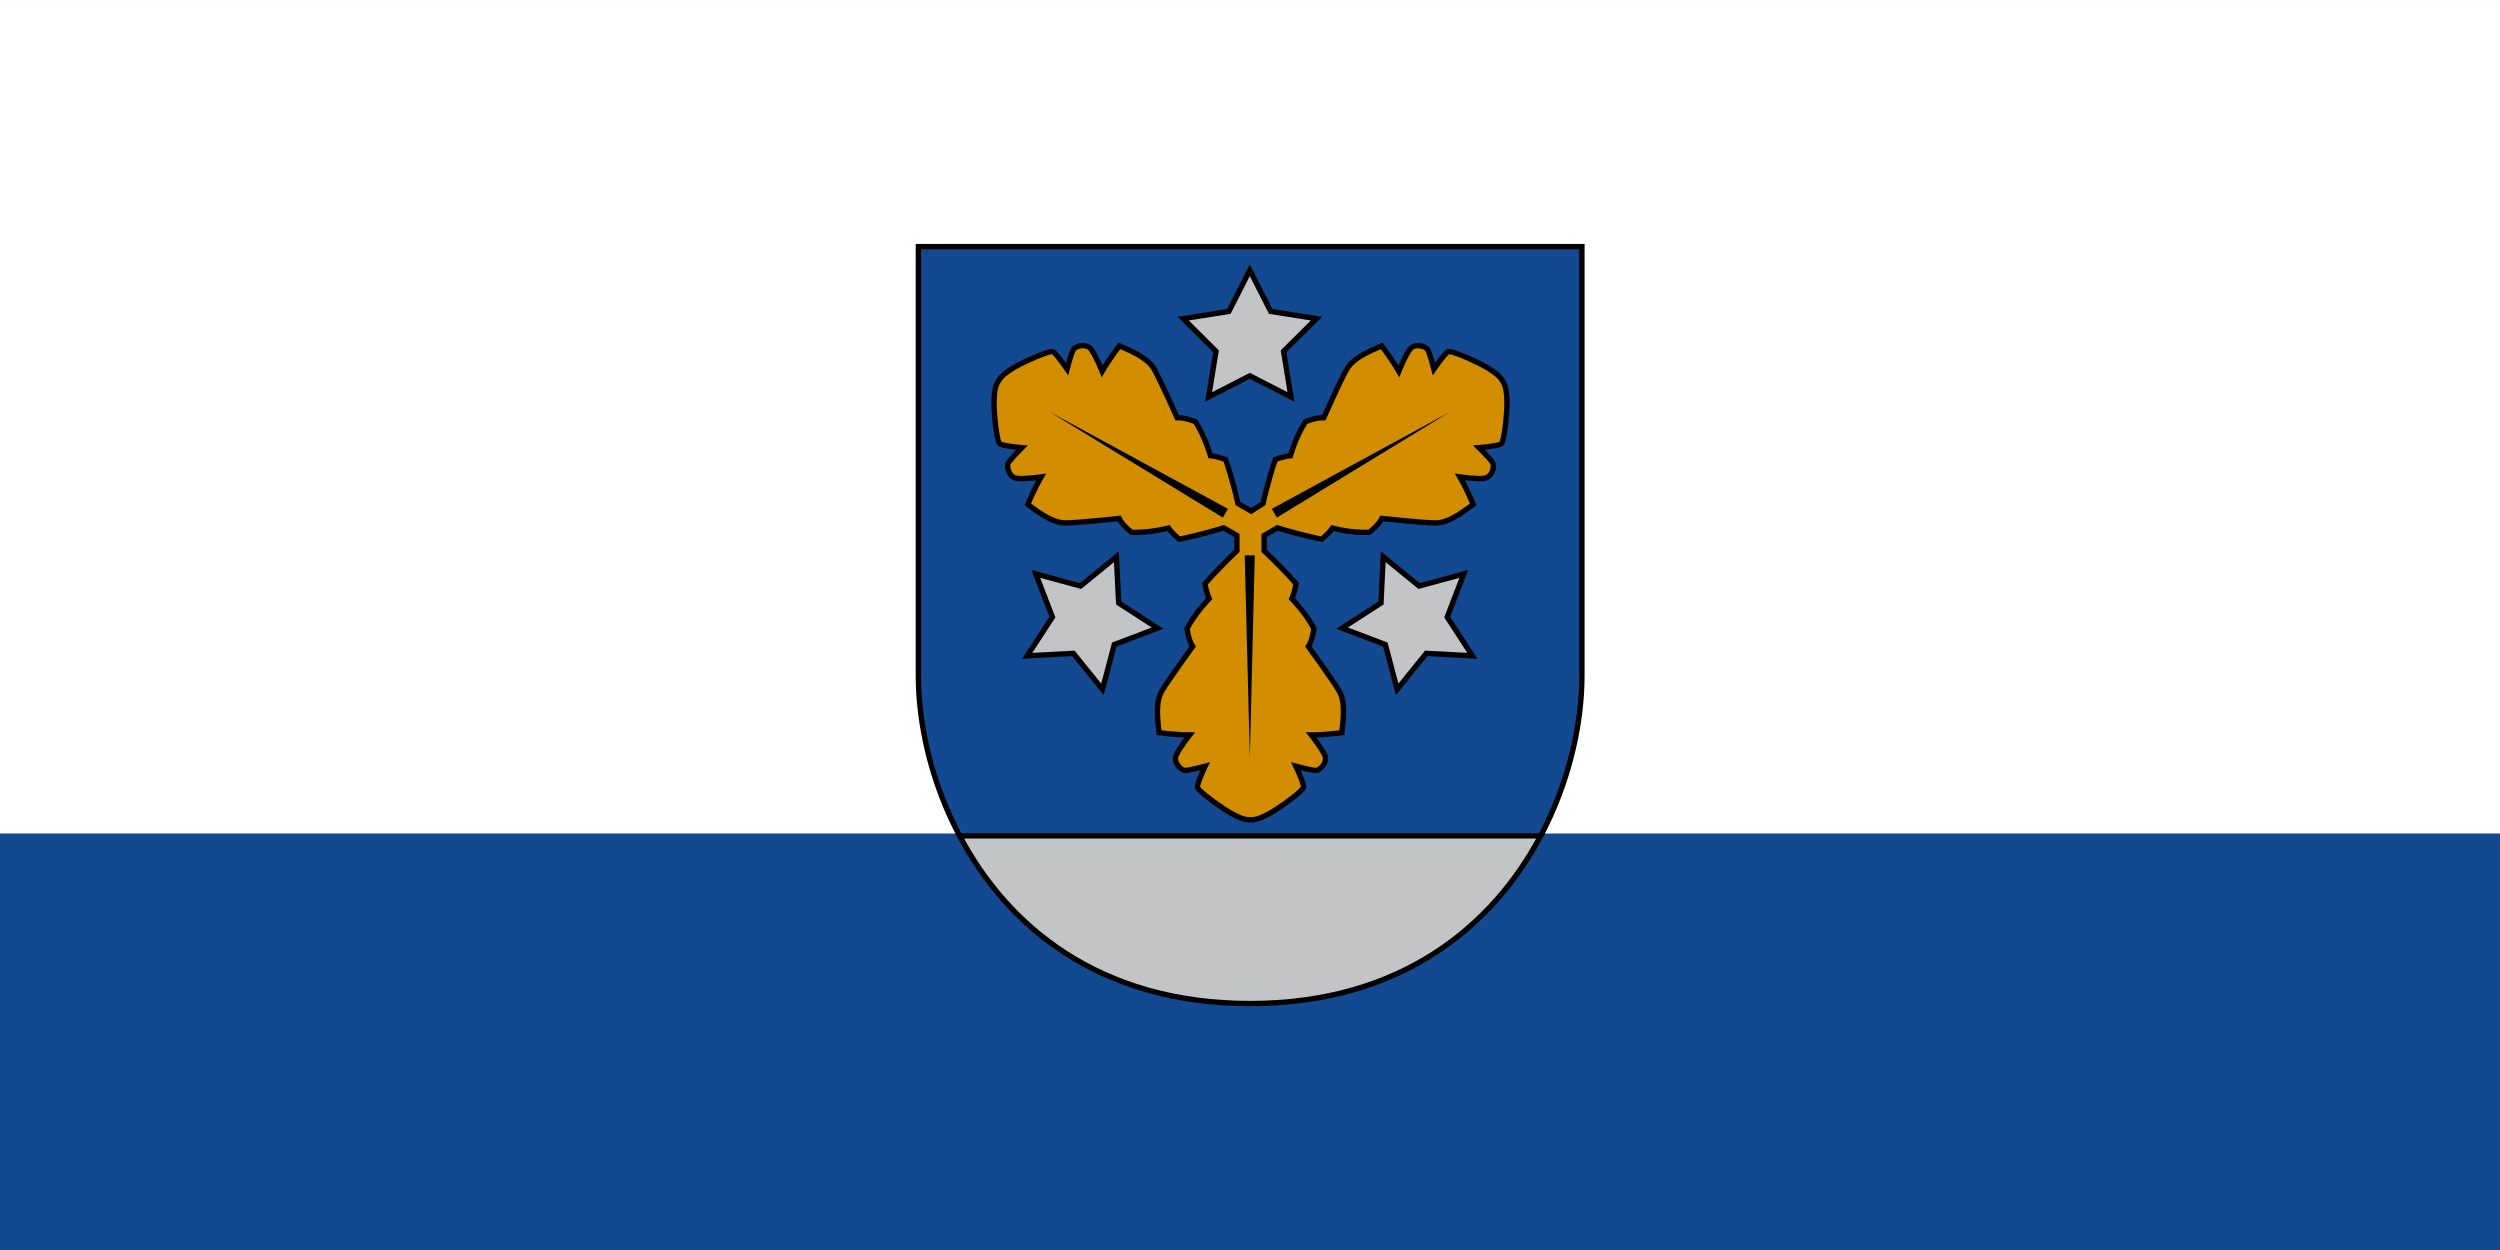 <svg height="750" width="1500" xmlns="http://www.w3.org/2000/svg"><rect width="100%" height="100%" fill="#333333" stroke="none"/><g transform="matrix(.814 0 0 .814 183.17 -63.544)"><path d="m-225.065 78.077h1843.085v921.543h-1843.085z" fill="#fff"/><path d="m-225.065 692.439h1843.085v307.181h-1843.085z" fill="#134991"/><g stroke-width="2.256" transform="matrix(1.748 0 0 1.748 190.414 -296.044)"><g stroke="#000" stroke-width="2.256"><path d="m149.6 318v181.1c0 20.1 5.3 44.6 17.4 67.4l122.2 11.3 122.8-11.3c12.1-22.8 17.4-47.4 17.4-67.4v-181.1z" fill="#134991"/><path d="m412 566.5h-122.8-122.2c20 37.8 58.5 70.7 122.5 70.7 63.9 0 102.5-33 122.5-70.7z" fill="#c3c4c6"/></g><g stroke-width="2.394" transform="matrix(.942 0 0 .942 16.66 28.813)"><path d="m150.2 25.2 9.3 18.3 20.3 3.2-14.6 14.5 3.3 20.3-18.3-9.4-18.3 9.4 3.3-20.3-14.6-14.5 20.3-3.2z" fill="#c3c4c6" stroke="#000" stroke-linecap="round" stroke-width="2.375" transform="matrix(1.008 0 0 1.008 138.078 292.171)"/><path d="m295.4 422s2.2-10.1 5.5-19.7c0 0 3.6-1.4 6.8-1.7 0 0 2.2-8.3 6.7-15.2 0 0 4.7-2 8.2-1.8 0 0 7.6-17.2 10.3-21.7 2.6-4.6 8.3-7.3 15.6-10.5 0 0 4.5 5.9 7.7 11.4 0 0 2.9-7.2 5-9.9s6.9-1.4 7.9.2c1 1.7 2.8 8.7 2.8 8.7s4.2-6.1 6.2-7.7c1.4-1 14.3 5 17.7 7.1s5.5 3.6 7 6.2 1.7 5.1 1.8 9.1-1.1 18.2-2.7 18.9c-2.4 1-9.8 1.6-9.8 1.6s5.2 5.1 6.1 6.8c1 1.7-.3 6.4-3.7 6.9s-11-.6-11-.6c3.2 5.5 6 12.3 6 12.3-6.4 4.8-11.6 8.3-16.9 8.3s-24-2-24-2c-1.5 3.1-5.6 6.2-5.6 6.2-8.3.4-16.5-1.9-16.5-1.9-1.8 2.5-4.8 5-4.8 5-10-2-19.9-5.1-19.9-5.1l-5.9 3.4v6.9s7.6 7 14.3 14.7c0 0-.6 3.8-1.9 6.7 0 0 6.1 6.1 9.9 13.4 0 0-.6 5.1-2.5 8 0 0 11 15.2 13.7 19.8s2.2 10.8 1.3 18.8c0 0-7.3 1-13.7 1 0 0 4.8 6.1 6.1 9.2 1.3 3.2-2.2 6.7-4.1 6.7s-8.9-1.9-8.9-1.9 3.2 6.7 3.5 9.2c.2 1.7-11.5 9.9-15 11.8s-5.8 3-8.8 3-5.3-1.1-8.8-3-15.2-10.1-15-11.8c.3-2.5 3.5-9.2 3.5-9.2s-7 1.9-8.9 1.9-5.4-3.5-4.1-6.7 6.1-9.2 6.1-9.2c-6.4 0-13.7-1-13.7-1-1-8-1.4-14.2 1.3-18.8s13.7-19.8 13.7-19.8c-1.9-2.9-2.5-8-2.5-8 3.8-7.3 9.9-13.4 9.9-13.4-1.3-2.9-1.9-6.7-1.9-6.7 6.7-7.6 14.3-14.7 14.3-14.7v-6.9l-5.9-3.4s-9.9 3.1-19.9 5.1c0 0-3-2.5-4.8-5 0 0-8.3 2.2-16.5 1.9 0 0-4.1-3.1-5.6-6.2 0 0-18.7 2-24 2s-10.5-3.5-16.9-8.3c0 0 2.8-6.8 6-12.3 0 0-7.6 1.1-11 .6s-4.7-5.3-3.7-6.9c1-1.7 6.1-6.8 6.1-6.8s-7.4-.6-9.8-1.6c-1.6-.7-2.8-14.9-2.7-18.9s.3-6.5 1.8-9.1 3.6-4.1 7-6.2 16.3-8.1 17.7-7.1c2 1.6 6.2 7.7 6.2 7.7s1.8-7 2.8-8.7 5.7-2.9 7.9-.2c2.1 2.7 5 9.9 5 9.9 3.2-5.5 7.7-11.4 7.7-11.4 7.4 3.2 13 5.9 15.6 10.5s10.3 21.7 10.3 21.7c3.4-.2 8.2 1.8 8.2 1.8 4.4 7 6.7 15.2 6.7 15.2 3.1.3 6.8 1.7 6.8 1.7 3.3 9.6 5.5 19.7 5.5 19.7l5.9 3.4z" fill="#d38e00" stroke="#000" stroke-width="2.394"/><path d="m291.7 445.2h-4.5l2.3 90.6z"/><path d="m150.2 25.2 9.3 18.3 20.3 3.2-14.6 14.5 3.3 20.3-18.3-9.4-18.3 9.4 3.3-20.3-14.6-14.5 20.3-3.2z" fill="#c3c4c6" stroke="#000" stroke-linecap="round" stroke-width="2.375" transform="matrix(-.504 -.873 .873 -.504 243.535 634.014)"/><path d="m299.3 424.4 2.3 3.9 77.3-47.2z"/><path d="m150.2 25.2 9.3 18.3 20.3 3.2-14.6 14.5 3.3 20.3-18.3-9.4-18.3 9.4 3.3-20.3-14.6-14.5 20.3-3.2z" fill="#c3c4c6" stroke="#000" stroke-linecap="round" stroke-width="2.375" transform="matrix(.504 -.873 -.873 -.504 335.441 634.014)"/><path d="m279.7 424.4-2.3 3.9-77.3-47.2z"/></g></g></g></svg>